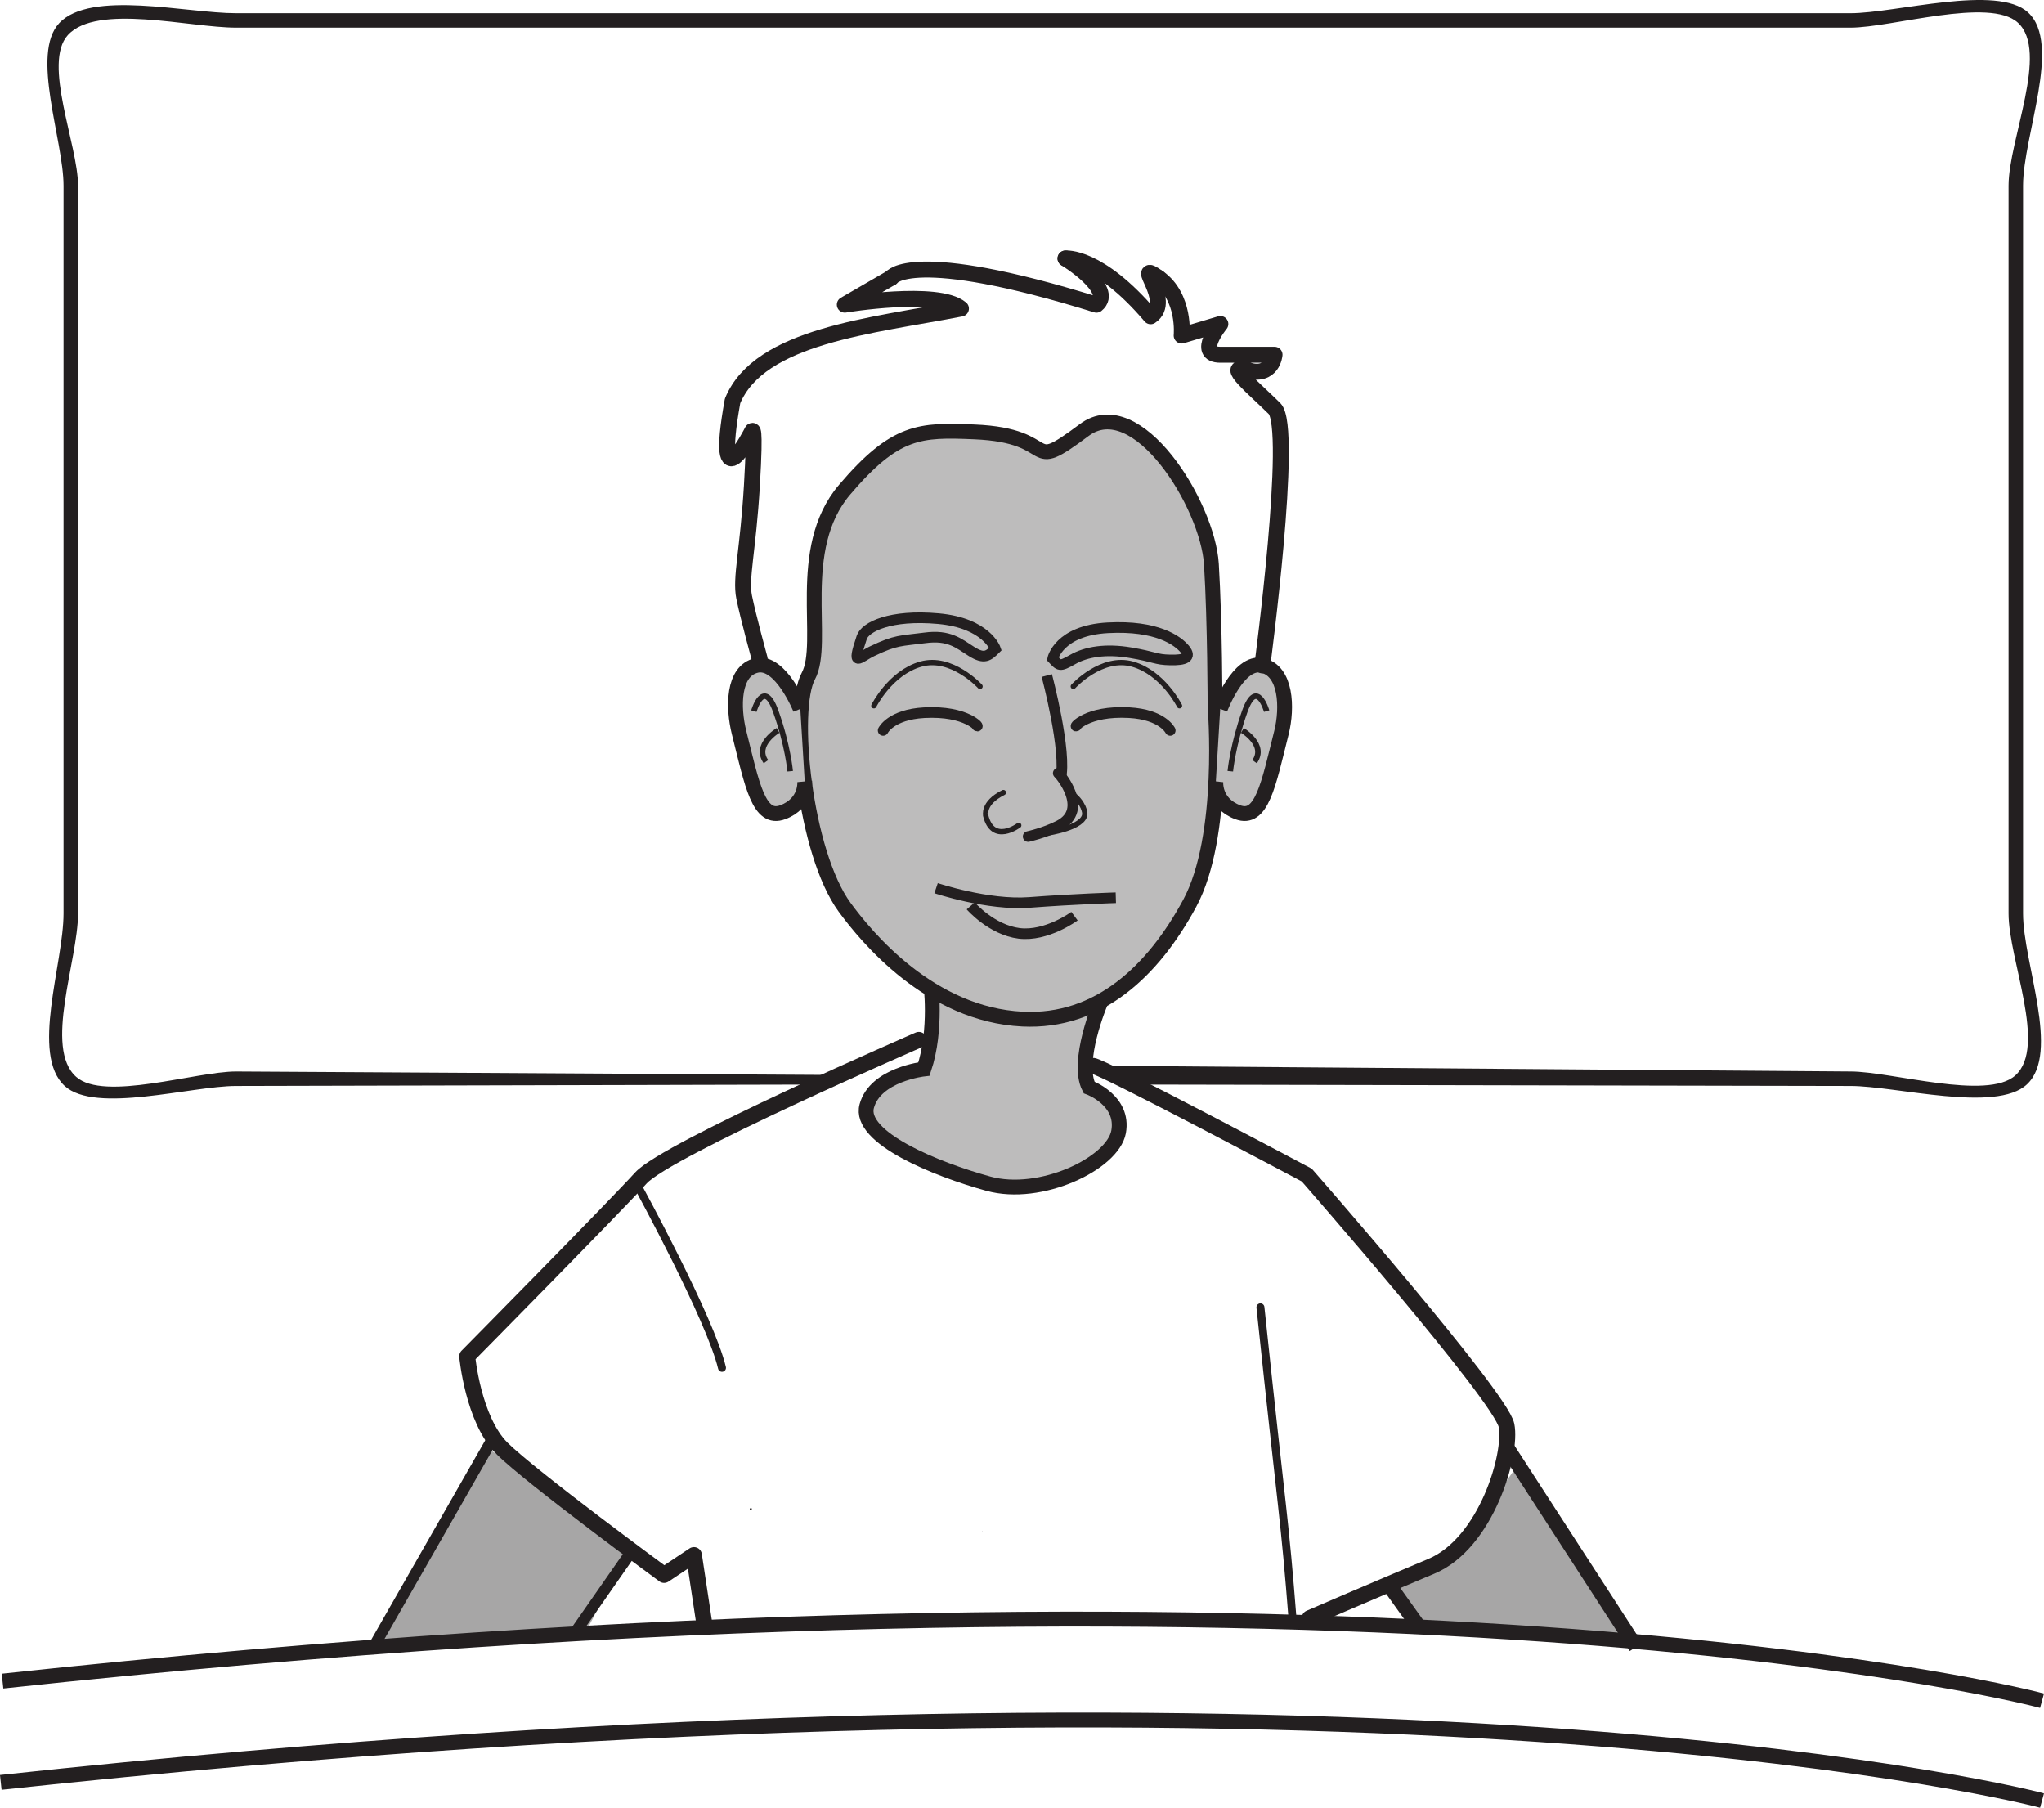 <?xml version="1.0" encoding="UTF-8"?>
<svg xmlns="http://www.w3.org/2000/svg" xmlns:xlink="http://www.w3.org/1999/xlink" width="192.357pt" height="170.098pt" viewBox="0 0 192.357 170.098" version="1.1">
<defs>
<clipPath id="clip1">
  <path d="M 0 144 L 192.355 144 L 192.355 168 L 0 168 Z M 0 144 "/>
</clipPath>
<clipPath id="clip2">
  <path d="M 4 0 L 192.355 0 L 192.355 104 L 4 104 Z M 4 0 "/>
</clipPath>
<clipPath id="clip3">
  <path d="M 0 153 L 192.355 153 L 192.355 170.098 L 0 170.098 Z M 0 153 "/>
</clipPath>
</defs>
<g id="surface1">
<path style="fill-rule:nonzero;fill:rgb(74.12%,73.648%,73.766%);fill-opacity:1;stroke-width:1.393;stroke-linecap:butt;stroke-linejoin:miter;stroke:rgb(13.73%,12.16%,12.549%);stroke-opacity:1;stroke-miterlimit:4;" d="M 0 -0.001 C 0 -0.001 -2.312 -5.478 -1.062 -7.935 C -1.062 -7.935 2.262 -9.142 1.719 -12.118 C 1.172 -15.095 -5.636 -18.349 -10.543 -16.989 C -15.445 -15.642 -22.8 -12.657 -21.98 -9.685 C -21.168 -6.704 -16.597 -6.2 -16.597 -6.2 C -15.347 -2.478 -15.968 1.983 -15.968 1.983 " transform="matrix(1,0,0,-1,103.55,94.385)"/>
<path style=" stroke:none;fill-rule:nonzero;fill:rgb(74.12%,73.648%,73.766%);fill-opacity:1;" d="M 114.344 66.426 C 114.344 66.426 115.375 78.691 111.953 85.012 C 108.535 91.328 103.41 96.242 96.23 95.891 C 87.531 95.465 81.535 88.172 79.484 85.367 C 75.719 80.203 74.363 66.777 76.07 63.617 C 77.781 60.461 74.703 51.691 79.484 46.078 C 84.27 40.461 86.578 40.426 91.684 40.641 C 99.906 40.98 96.266 44.777 102.039 40.461 C 106.988 36.777 113.66 47.48 114.004 53.094 C 114.344 58.703 114.344 66.426 114.344 66.426 "/>
<path style="fill:none;stroke-width:1.393;stroke-linecap:butt;stroke-linejoin:miter;stroke:rgb(13.73%,12.16%,12.549%);stroke-opacity:1;stroke-miterlimit:4;" d="M -0.002 -0.001 C -0.002 -0.001 1.03 -12.267 -2.392 -18.587 C -5.81 -24.904 -10.935 -29.818 -18.115 -29.466 C -26.814 -29.04 -32.81 -21.747 -34.861 -18.943 C -38.627 -13.779 -39.982 -0.353 -38.275 2.807 C -36.564 5.964 -39.642 14.733 -34.861 20.346 C -30.076 25.964 -27.767 25.999 -22.662 25.784 C -14.439 25.444 -18.08 21.647 -12.306 25.964 C -7.357 29.647 -0.685 18.944 -0.341 13.331 C -0.002 7.721 -0.002 -0.001 -0.002 -0.001 Z M -0.002 -0.001 " transform="matrix(1,0,0,-1,114.345,66.424)"/>
<path style="fill:none;stroke-width:0.5;stroke-linecap:round;stroke-linejoin:round;stroke:rgb(13.73%,12.16%,12.549%);stroke-opacity:1;stroke-miterlimit:4;" d="M -0.001 -0 C -0.001 -0 -2.668 2.926 -5.583 2.094 C -8.442 1.285 -9.993 -1.821 -9.993 -1.821 " transform="matrix(1,0,0,-1,92.231,64.586)"/>
<path style="fill:none;stroke-width:1;stroke-linecap:round;stroke-linejoin:round;stroke:rgb(13.73%,12.16%,12.549%);stroke-opacity:1;stroke-miterlimit:4;" d="M -0 0.002 C 0.297 -0.229 -0.918 1.463 -4.969 1.24 C -8.106 1.064 -8.828 -0.428 -8.828 -0.428 " transform="matrix(1,0,0,-1,91.938,68.299)"/>
<path style="fill:none;stroke-width:0.5;stroke-linecap:round;stroke-linejoin:round;stroke:rgb(13.73%,12.16%,12.549%);stroke-opacity:1;stroke-miterlimit:4;" d="M 0 -0 C 0 -0 2.668 2.926 5.582 2.094 C 8.438 1.285 9.993 -1.821 9.993 -1.821 " transform="matrix(1,0,0,-1,101.007,64.586)"/>
<path style="fill:none;stroke-width:1;stroke-linecap:round;stroke-linejoin:round;stroke:rgb(13.73%,12.16%,12.549%);stroke-opacity:1;stroke-miterlimit:4;" d="M 0.001 0.002 C -0.292 -0.229 0.915 1.467 4.97 1.244 C 8.107 1.068 8.83 -0.428 8.83 -0.428 " transform="matrix(1,0,0,-1,101.299,68.299)"/>
<path style="fill:none;stroke-width:1;stroke-linecap:round;stroke-linejoin:round;stroke:rgb(13.73%,12.16%,12.549%);stroke-opacity:1;stroke-miterlimit:4;" d="M 0.001 -0 C 0.224 -0.219 0.806 -0.957 1.138 -1.828 C 1.552 -2.926 1.56 -4.192 0.001 -4.961 C -1.331 -5.629 -2.831 -5.957 -2.831 -5.957 " transform="matrix(1,0,0,-1,99.588,72.754)"/>
<path style="fill:none;stroke-width:0.5;stroke-linecap:round;stroke-linejoin:round;stroke:rgb(13.73%,12.16%,12.549%);stroke-opacity:1;stroke-miterlimit:4;" d="M -0.002 -0 C -0.002 -0 3.498 0.5 3.498 1.824 C 3.498 1.824 3.498 2.816 2.163 3.808 " transform="matrix(1,0,0,-1,98.591,78.382)"/>
<path style="fill:none;stroke-width:0.5;stroke-linecap:round;stroke-linejoin:round;stroke:rgb(13.73%,12.16%,12.549%);stroke-opacity:1;stroke-miterlimit:4;" d="M -0.001 0.002 C -0.001 0.002 -2.446 -1.834 -3.114 0.939 C -3.071 0.896 -3.473 2.08 -1.446 3.088 " transform="matrix(1,0,0,-1,95.872,77.662)"/>
<path style="fill:none;stroke-width:1;stroke-linecap:butt;stroke-linejoin:miter;stroke:rgb(13.73%,12.16%,12.549%);stroke-opacity:1;stroke-miterlimit:4;" d="M 0 0.001 C 0 0.001 -0.836 2.438 -5.367 2.852 C -9.906 3.262 -12.25 2.067 -12.578 1.098 C -13.582 -1.87 -12.836 -0.8 -11.601 -0.21 C -9.332 0.876 -8.921 0.743 -6.636 1.044 C -4.351 1.352 -3.453 0.524 -2.246 -0.241 C -1.035 -1.003 -0.648 -0.644 0 0.001 Z M 0 0.001 " transform="matrix(1,0,0,-1,93.679,61.063)"/>
<path style="fill:none;stroke-width:1;stroke-linecap:butt;stroke-linejoin:miter;stroke:rgb(13.73%,12.16%,12.549%);stroke-opacity:1;stroke-miterlimit:4;" d="M 0.001 0.001 C 0.001 0.001 0.568 2.661 5.193 2.911 C 9.814 3.161 11.783 1.692 12.435 0.903 C 13.087 0.11 12.451 -0.148 11.064 -0.116 C 9.677 -0.093 9.623 0.18 7.31 0.567 C 5.001 0.958 3.15 0.653 1.888 -0.07 C 0.63 -0.788 0.63 -0.659 0.001 0.001 Z M 0.001 0.001 " transform="matrix(1,0,0,-1,99.065,61.981)"/>
<path style=" stroke:none;fill-rule:nonzero;fill:rgb(13.73%,12.16%,12.549%);fill-opacity:1;" d="M 102.68 84.391 L 102.773 84.391 C 102.801 84.391 102.801 84.348 102.773 84.348 L 102.684 84.348 C 102.66 84.348 102.652 84.391 102.68 84.391 "/>
<path style="fill:none;stroke-width:1;stroke-linecap:butt;stroke-linejoin:miter;stroke:rgb(13.73%,12.16%,12.549%);stroke-opacity:1;stroke-miterlimit:4;" d="M 0.001 0.002 C 0.001 0.002 -3.889 -0.116 -8.124 -0.44 C -12.03 -0.737 -16.913 0.904 -16.913 0.904 " transform="matrix(1,0,0,-1,105.006,84.474)"/>
<path style="fill:none;stroke-width:1;stroke-linecap:butt;stroke-linejoin:miter;stroke:rgb(13.73%,12.16%,12.549%);stroke-opacity:1;stroke-miterlimit:4;" d="M -0.001 0.002 C -0.001 0.002 -2.622 -1.936 -5.208 -1.616 C -7.813 -1.287 -9.766 0.97 -9.766 0.97 " transform="matrix(1,0,0,-1,101.118,86.209)"/>
<path style="fill:none;stroke-width:1;stroke-linecap:butt;stroke-linejoin:miter;stroke:rgb(13.73%,12.16%,12.549%);stroke-opacity:1;stroke-miterlimit:4;" d="M -0.001 0.001 C -0.001 0.001 1.933 -7.234 1.292 -9.761 " transform="matrix(1,0,0,-1,98.512,63.563)"/>
<path style="fill-rule:nonzero;fill:rgb(74.12%,73.648%,73.766%);fill-opacity:1;stroke-width:1.393;stroke-linecap:butt;stroke-linejoin:miter;stroke:rgb(13.73%,12.16%,12.549%);stroke-opacity:1;stroke-miterlimit:4;" d="M 0.001 -0 C 0.001 -0 -1.85 4.601 -4.116 4.094 C -6.381 3.578 -6.346 0.109 -5.764 -2.219 C -4.526 -7.164 -3.913 -10.571 -1.643 -9.719 C 0.619 -8.864 0.415 -6.821 0.415 -6.821 " transform="matrix(1,0,0,-1,75.315,66.703)"/>
<path style="fill:none;stroke-width:0.522;stroke-linecap:butt;stroke-linejoin:miter;stroke:rgb(13.73%,12.16%,12.549%);stroke-opacity:1;stroke-miterlimit:4;" d="M 0 0.002 C 0 0.002 0.914 3.166 2.051 0.002 C 3.192 -3.17 3.418 -5.659 3.418 -5.659 " transform="matrix(1,0,0,-1,70.945,66.912)"/>
<path style="fill:none;stroke-width:0.522;stroke-linecap:butt;stroke-linejoin:miter;stroke:rgb(13.73%,12.16%,12.549%);stroke-opacity:1;stroke-miterlimit:4;" d="M -0.001 -0.001 C -0.001 -0.001 -2.278 -1.357 -1.141 -2.943 " transform="matrix(1,0,0,-1,73.223,68.725)"/>
<path style="fill-rule:nonzero;fill:rgb(74.12%,73.648%,73.766%);fill-opacity:1;stroke-width:1.393;stroke-linecap:butt;stroke-linejoin:miter;stroke:rgb(13.73%,12.16%,12.549%);stroke-opacity:1;stroke-miterlimit:4;" d="M 0.001 -0 C 0.001 -0 1.701 4.601 3.966 4.094 C 6.232 3.578 6.345 0.109 5.767 -2.219 C 4.529 -7.164 3.912 -10.571 1.642 -9.719 C -0.62 -8.864 -0.409 -6.821 -0.409 -6.821 " transform="matrix(1,0,0,-1,114.831,66.703)"/>
<path style="fill:none;stroke-width:0.522;stroke-linecap:butt;stroke-linejoin:miter;stroke:rgb(13.73%,12.16%,12.549%);stroke-opacity:1;stroke-miterlimit:4;" d="M 0.001 0.002 C 0.001 0.002 -0.913 3.166 -2.049 0.002 C -3.186 -3.17 -3.42 -5.659 -3.42 -5.659 " transform="matrix(1,0,0,-1,119.202,66.912)"/>
<path style="fill:none;stroke-width:0.522;stroke-linecap:butt;stroke-linejoin:miter;stroke:rgb(13.73%,12.16%,12.549%);stroke-opacity:1;stroke-miterlimit:4;" d="M -0.002 -0.001 C -0.002 -0.001 2.28 -1.357 1.143 -2.943 " transform="matrix(1,0,0,-1,116.923,68.725)"/>
<path style="fill:none;stroke-width:1.5;stroke-linecap:round;stroke-linejoin:round;stroke:rgb(13.73%,12.16%,12.549%);stroke-opacity:1;stroke-miterlimit:4;" d="M -0.002 0.001 L -4.373 -2.53 C -4.373 -2.53 4.373 -1.085 6.557 -2.897 C -1.822 -4.526 -12.388 -5.432 -14.935 -11.585 C -16.759 -21.721 -13.115 -14.479 -13.115 -14.479 C -13.115 -14.479 -12.752 -13.397 -13.115 -19.55 C -13.482 -25.706 -14.209 -28.237 -13.845 -30.05 C -13.482 -31.858 -12.388 -35.843 -12.388 -35.843 " transform="matrix(1,0,0,-1,83.876,26.138)"/>
<path style="fill:none;stroke-width:1.5;stroke-linecap:round;stroke-linejoin:round;stroke:rgb(13.73%,12.16%,12.549%);stroke-opacity:1;stroke-miterlimit:4;" d="M 0.001 -0 C 0.001 -0 4.736 -2.899 2.912 -4.348 C -14.577 1.086 -16.397 -1.813 -16.397 -1.813 " transform="matrix(1,0,0,-1,100.272,24.324)"/>
<path style="fill:none;stroke-width:1.5;stroke-linecap:round;stroke-linejoin:round;stroke:rgb(13.73%,12.16%,12.549%);stroke-opacity:1;stroke-miterlimit:4;" d="M 0.001 0.001 C -2.549 1.814 1.458 -2.171 -0.729 -3.62 C -5.647 2.169 -8.741 1.814 -8.741 1.814 " transform="matrix(1,0,0,-1,109.014,26.138)"/>
<path style=" stroke:none;fill-rule:nonzero;fill:rgb(65.492%,64.864%,65.019%);fill-opacity:1;" d="M 35.566 154.391 L 55.281 153.246 L 59.254 145.785 L 52.691 140.797 L 46.027 136.355 Z M 35.566 154.391 "/>
<path style="fill:none;stroke-width:1.5;stroke-linecap:round;stroke-linejoin:round;stroke:rgb(13.73%,12.16%,12.549%);stroke-opacity:1;stroke-miterlimit:4;" d="M -0.002 0.002 C -0.002 0.002 2.971 22.353 1.147 24.166 C -0.673 25.974 -3.771 28.51 -1.404 27.787 C 0.963 27.06 1.147 29.232 1.147 29.232 L -3.951 29.232 C -6.326 29.232 -3.951 32.127 -3.951 32.127 L -7.595 31.041 C -7.595 31.041 -7.232 34.662 -9.783 36.474 " transform="matrix(1,0,0,-1,118.798,62.611)"/>
<path style=" stroke:none;fill-rule:nonzero;fill:rgb(65.492%,64.864%,65.019%);fill-opacity:1;" d="M 153.176 154.391 L 133.719 153.34 L 131.242 148.836 L 137.754 145.121 L 142.848 137.812 Z M 153.176 154.391 "/>
<path style="fill:none;stroke-width:1.5;stroke-linecap:round;stroke-linejoin:round;stroke:rgb(13.73%,12.16%,12.549%);stroke-opacity:1;stroke-miterlimit:4;" d="M -0.001 0.002 C 0.816 0.002 20.16 -10.287 20.16 -10.287 C 20.16 -10.287 38.41 -31.131 38.956 -33.838 C 39.499 -36.545 37.05 -44.94 31.874 -47.104 C 26.699 -49.268 20.433 -51.975 20.433 -51.975 " transform="matrix(1,0,0,-1,102.817,100.279)"/>
<path style="fill:none;stroke-width:1.5;stroke-linecap:round;stroke-linejoin:round;stroke:rgb(13.73%,12.16%,12.549%);stroke-opacity:1;stroke-miterlimit:4;" d="M -0.002 -0 C -0.002 -0 -23.701 -10.285 -26.154 -12.992 C -28.603 -15.699 -42.502 -29.778 -42.502 -29.778 C -42.502 -29.778 -41.955 -35.731 -39.228 -38.442 C -36.505 -41.145 -23.974 -50.348 -23.974 -50.348 L -21.166 -48.477 L -20.189 -54.926 " transform="matrix(1,0,0,-1,86.47,97.844)"/>
<path style="fill:none;stroke-width:0.75;stroke-linecap:round;stroke-linejoin:round;stroke:rgb(13.73%,12.16%,12.549%);stroke-opacity:1;stroke-miterlimit:4;" d="M 0.002 0.001 C 0.002 0.001 6.81 -12.452 7.9 -17.054 " transform="matrix(1,0,0,-1,60.045,111.649)"/>
<path style="fill:none;stroke-width:0.75;stroke-linecap:round;stroke-linejoin:round;stroke:rgb(13.73%,12.16%,12.549%);stroke-opacity:1;stroke-miterlimit:4;" d="M -0.001 0.001 C 2.113 -20.05 2.253 -19.495 3.042 -29.589 " transform="matrix(1,0,0,-1,118.618,123.016)"/>
<g clip-path="url(#clip1)" clip-rule="nonzero">
<path style="fill:none;stroke-width:1.4;stroke-linecap:butt;stroke-linejoin:miter;stroke:rgb(13.73%,12.16%,12.549%);stroke-opacity:1;stroke-miterlimit:4;" d="M -0.002 -0.001 C -4.349 1.182 -65.377 15.44 -191.935 1.846 " transform="matrix(1,0,0,-1,192.173,160.026)"/>
</g>
<path style=" stroke:none;fill-rule:nonzero;fill:rgb(13.73%,12.16%,12.549%);fill-opacity:1;" d="M 92.453 144.07 C 92.473 144.07 92.477 144.039 92.453 144.039 C 92.434 144.039 92.426 144.07 92.453 144.07 "/>
<path style=" stroke:none;fill-rule:nonzero;fill:rgb(13.73%,12.16%,12.549%);fill-opacity:1;" d="M 70.648 142.09 C 70.773 142.09 70.793 141.895 70.668 141.895 C 70.539 141.895 70.52 142.09 70.648 142.09 "/>
<path style="fill:none;stroke-width:1.05;stroke-linecap:butt;stroke-linejoin:miter;stroke:rgb(13.73%,12.16%,12.549%);stroke-opacity:1;stroke-miterlimit:4;" d="M 0.001 -0.001 L -11.268 -19.704 " transform="matrix(1,0,0,-1,46.413,135.268)"/>
<path style="fill:none;stroke-width:1.05;stroke-linecap:butt;stroke-linejoin:miter;stroke:rgb(13.73%,12.16%,12.549%);stroke-opacity:1;stroke-miterlimit:4;" d="M 0.002 0.001 L -5.135 -7.37 " transform="matrix(1,0,0,-1,59.252,146.239)"/>
<path style="fill:none;stroke-width:1.4;stroke-linecap:butt;stroke-linejoin:miter;stroke:rgb(13.73%,12.16%,12.549%);stroke-opacity:1;stroke-miterlimit:4;" d="M -0.002 -0.001 L -12.115 18.706 " transform="matrix(1,0,0,-1,153.963,154.971)"/>
<path style="fill:none;stroke-width:1.4;stroke-linecap:butt;stroke-linejoin:miter;stroke:rgb(13.73%,12.16%,12.549%);stroke-opacity:1;stroke-miterlimit:4;" d="M 0.001 -0 L 3.333 -4.66 " transform="matrix(1,0,0,-1,130.385,148.679)"/>
<g clip-path="url(#clip2)" clip-rule="nonzero">
<path style=" stroke:none;fill-rule:nonzero;fill:rgb(13.73%,12.16%,12.549%);fill-opacity:1;" d="M 174.152 1.242 L 22.211 1.242 C 17.555 1.242 8.539 -0.977 5.578 2.172 C 2.848 5.078 5.98 13.18 5.98 17.473 L 5.98 85.953 C 5.98 90.684 2.848 99.215 6.09 102.184 C 8.977 104.828 17.996 102.184 22.211 102.184 L 77.07 102.051 C 77.824 101.543 79.781 101.551 80.637 101.16 L 22.211 100.82 C 18.426 100.82 9.797 103.664 7.168 101.324 C 4.105 98.602 7.344 90.363 7.344 85.953 L 7.344 17.473 C 7.344 13.641 3.988 5.945 6.383 3.305 C 9.105 0.301 17.848 2.602 22.211 2.602 L 174.152 2.602 C 178.027 2.602 187.258 -0.297 189.906 2.141 C 192.863 4.859 189.023 13.148 189.023 17.473 L 189.023 85.953 C 189.023 90.312 192.664 98.461 189.668 101.184 C 187.027 103.582 177.996 100.82 174.152 100.82 L 102.816 100.277 C 103.613 100.684 105.93 101.543 106.633 102.051 L 174.152 102.184 C 178.43 102.184 187.848 104.746 190.75 102.035 C 193.926 99.07 190.387 90.629 190.387 85.953 L 190.387 17.473 C 190.383 12.773 194.066 4.141 190.863 1.176 C 187.969 -1.508 178.402 1.242 174.152 1.242 "/>
</g>
<g clip-path="url(#clip3)" clip-rule="nonzero">
<path style="fill:none;stroke-width:1.4;stroke-linecap:butt;stroke-linejoin:miter;stroke:rgb(13.73%,12.16%,12.549%);stroke-opacity:1;stroke-miterlimit:4;" d="M -0.002 0.001 C -4.349 1.184 -65.541 15.309 -192.099 1.712 " transform="matrix(1,0,0,-1,192.173,169.423)"/>
</g>
</g>
</svg>
